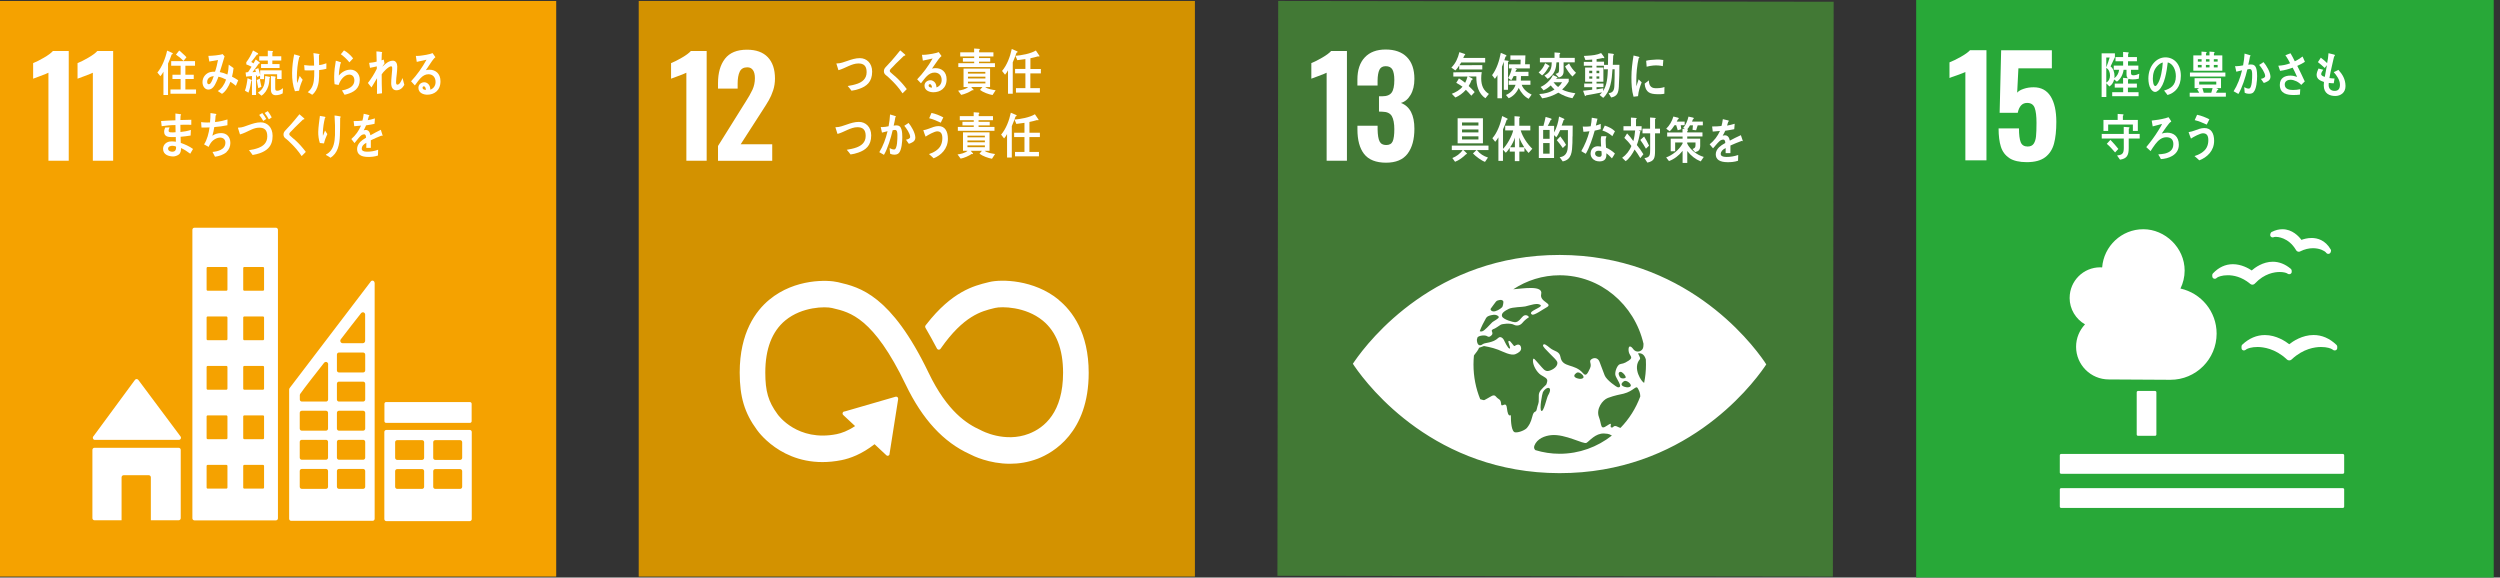 <svg width="303" height="70" viewBox="0 0 303 70" fill="none" xmlns="http://www.w3.org/2000/svg">
<rect x="0" y="0" width="303" height="70" fill="#333333" stroke="none"/>
<path d="M67.412 0.118H0V69.882H67.412V0.118Z" fill="#F5A200"/>
<path d="M5.874 8.812C5.759 8.876 5.419 9.016 4.857 9.224C4.414 9.377 4.13 9.483 4.016 9.538V7.649C4.377 7.509 4.811 7.288 5.324 6.991C5.837 6.694 6.198 6.426 6.411 6.184H8.331V19.485H5.87V8.812H5.874Z" fill="white"/>
<path d="M11.257 8.812C11.142 8.876 10.801 9.016 10.239 9.224C9.796 9.377 9.513 9.483 9.398 9.538V7.649C9.759 7.509 10.194 7.288 10.707 6.991C11.22 6.694 11.581 6.426 11.794 6.184H13.714V19.485H11.253V8.812H11.257Z" fill="white"/>
<path d="M11.499 53.313H21.684C21.824 53.313 21.935 53.198 21.935 53.054C21.935 52.986 21.91 52.926 21.869 52.884L21.857 52.867L16.79 46.078L16.741 46.023C16.696 45.972 16.63 45.938 16.557 45.938C16.495 45.938 16.438 45.964 16.392 46.006L16.364 46.044L16.315 46.1L11.371 52.816L11.293 52.914C11.265 52.956 11.252 53.003 11.252 53.058C11.252 53.202 11.363 53.317 11.503 53.317L11.499 53.313Z" fill="white"/>
<path d="M21.655 54.272H11.449C11.309 54.272 11.199 54.387 11.199 54.531V62.797C11.199 62.941 11.309 63.056 11.449 63.056H14.735V57.855C14.735 57.711 14.846 57.596 14.985 57.596H18.033C18.172 57.596 18.283 57.711 18.283 57.855V63.056H21.655C21.795 63.056 21.905 62.941 21.905 62.797V54.531C21.905 54.387 21.795 54.272 21.655 54.272Z" fill="white"/>
<path d="M56.931 52.107H46.827C46.692 52.107 46.581 52.217 46.581 52.353V62.911C46.581 63.047 46.692 63.162 46.827 63.162H56.931C57.066 63.162 57.177 63.051 57.177 62.911V52.353C57.177 52.213 57.066 52.107 56.931 52.107ZM51.405 59.001C51.405 59.142 51.294 59.252 51.159 59.252H48.14C48.005 59.252 47.89 59.142 47.89 59.001V57.104C47.89 56.964 48 56.853 48.14 56.853H51.159C51.294 56.853 51.405 56.964 51.405 57.104V59.001ZM51.405 55.49C51.405 55.626 51.294 55.741 51.159 55.741H48.14C48.005 55.741 47.89 55.63 47.89 55.49V53.593C47.89 53.457 48 53.346 48.14 53.346H51.159C51.294 53.346 51.405 53.457 51.405 53.593V55.49ZM56.016 59.001C56.016 59.142 55.905 59.252 55.77 59.252H52.751C52.615 59.252 52.505 59.142 52.505 59.001V57.104C52.505 56.964 52.615 56.853 52.751 56.853H55.77C55.905 56.853 56.016 56.964 56.016 57.104V59.001ZM56.016 55.49C56.016 55.626 55.905 55.741 55.77 55.741H52.751C52.615 55.741 52.505 55.63 52.505 55.49V53.593C52.505 53.457 52.615 53.346 52.751 53.346H55.77C55.905 53.346 56.016 53.457 56.016 53.593V55.49Z" fill="white"/>
<path d="M33.445 27.602H23.559C23.428 27.602 23.317 27.713 23.317 27.853V62.818C23.317 62.954 23.428 63.069 23.559 63.069H33.445C33.577 63.069 33.687 62.958 33.687 62.818V27.853C33.687 27.713 33.577 27.602 33.445 27.602ZM27.567 59.086C27.567 59.158 27.509 59.222 27.436 59.222H25.171C25.101 59.222 25.04 59.163 25.04 59.086V56.475C25.04 56.403 25.097 56.344 25.171 56.344H27.436C27.505 56.344 27.567 56.403 27.567 56.475V59.086ZM27.567 53.092C27.567 53.168 27.509 53.228 27.436 53.228H25.171C25.101 53.228 25.04 53.168 25.04 53.092V50.481C25.04 50.404 25.097 50.345 25.171 50.345H27.436C27.505 50.345 27.567 50.404 27.567 50.481V53.092ZM27.567 47.097C27.567 47.169 27.509 47.233 27.436 47.233H25.171C25.101 47.233 25.04 47.174 25.04 47.097V44.486C25.04 44.414 25.097 44.35 25.171 44.35H27.436C27.505 44.35 27.567 44.41 27.567 44.486V47.097ZM27.567 41.099C27.567 41.171 27.509 41.234 27.436 41.234H25.171C25.101 41.234 25.04 41.175 25.04 41.099V38.487C25.04 38.415 25.097 38.356 25.171 38.356H27.436C27.505 38.356 27.567 38.415 27.567 38.487V41.099ZM27.567 35.104C27.567 35.176 27.509 35.236 27.436 35.236H25.171C25.101 35.236 25.04 35.176 25.04 35.104V32.493C25.04 32.417 25.097 32.357 25.171 32.357H27.436C27.505 32.357 27.567 32.417 27.567 32.493V35.104ZM32.005 59.086C32.005 59.158 31.948 59.222 31.874 59.222H29.61C29.536 59.222 29.478 59.163 29.478 59.086V56.475C29.478 56.403 29.536 56.344 29.61 56.344H31.874C31.948 56.344 32.005 56.403 32.005 56.475V59.086ZM32.005 53.092C32.005 53.168 31.948 53.228 31.874 53.228H29.61C29.536 53.228 29.478 53.168 29.478 53.092V50.481C29.478 50.404 29.536 50.345 29.61 50.345H31.874C31.948 50.345 32.005 50.404 32.005 50.481V53.092ZM32.005 47.097C32.005 47.169 31.948 47.233 31.874 47.233H29.61C29.536 47.233 29.478 47.174 29.478 47.097V44.486C29.478 44.414 29.536 44.35 29.61 44.35H31.874C31.948 44.35 32.005 44.41 32.005 44.486V47.097ZM32.005 41.099C32.005 41.171 31.948 41.234 31.874 41.234H29.61C29.536 41.234 29.478 41.175 29.478 41.099V38.487C29.478 38.415 29.536 38.356 29.61 38.356H31.874C31.948 38.356 32.005 38.415 32.005 38.487V41.099ZM32.005 35.104C32.005 35.176 31.948 35.236 31.874 35.236H29.61C29.536 35.236 29.478 35.176 29.478 35.104V32.493C29.478 32.417 29.536 32.357 29.61 32.357H31.874C31.948 32.357 32.005 32.417 32.005 32.493V35.104Z" fill="white"/>
<path d="M46.794 48.732H56.963C57.074 48.732 57.164 48.825 57.164 48.94V51.045C57.164 51.16 57.074 51.254 56.963 51.254H46.794C46.683 51.254 46.593 51.16 46.593 51.045V48.94C46.593 48.825 46.683 48.727 46.798 48.727L46.794 48.732Z" fill="white"/>
<path d="M45.387 34.204C45.354 34.094 45.26 34.009 45.137 34.009C45.084 34.009 45.038 34.03 44.997 34.055C44.989 34.055 44.985 34.064 44.977 34.068L44.895 34.178L35.177 46.936L35.132 47C35.082 47.051 35.05 47.118 35.045 47.199V62.873C35.045 63.009 35.152 63.124 35.288 63.124H45.166C45.301 63.124 45.408 63.013 45.408 62.873V34.31C45.408 34.272 45.399 34.238 45.383 34.204H45.387ZM41.297 41.133L41.367 41.043C42.032 40.16 43.151 38.734 43.697 38.042L43.767 37.953C43.82 37.889 43.898 37.846 43.984 37.846C44.12 37.846 44.226 37.948 44.255 38.08V41.306C44.255 41.464 44.136 41.587 43.988 41.595C43.984 41.595 43.98 41.595 43.976 41.595C43.972 41.595 43.968 41.595 43.964 41.595H41.535C41.535 41.595 41.527 41.595 41.523 41.595C41.519 41.595 41.515 41.595 41.511 41.595C41.363 41.587 41.244 41.464 41.244 41.306C41.244 41.243 41.264 41.183 41.297 41.133ZM39.759 58.997C39.759 59.137 39.652 59.248 39.517 59.248H36.571C36.436 59.248 36.329 59.137 36.329 58.997V57.087C36.329 56.951 36.436 56.836 36.571 56.836H39.517C39.652 56.836 39.759 56.947 39.759 57.087V58.997ZM39.759 55.469C39.759 55.609 39.652 55.72 39.517 55.72H36.571C36.436 55.72 36.329 55.609 36.329 55.469V53.559C36.329 53.419 36.436 53.308 36.571 53.308H39.517C39.652 53.308 39.759 53.419 39.759 53.559V55.469ZM39.759 51.946C39.759 52.081 39.652 52.196 39.517 52.196H36.571C36.436 52.196 36.329 52.086 36.329 51.946V50.035C36.329 49.895 36.436 49.785 36.571 49.785H39.517C39.652 49.785 39.759 49.895 39.759 50.035V51.946ZM39.767 44.215V48.418C39.767 48.558 39.656 48.668 39.525 48.668H36.58C36.444 48.668 36.338 48.558 36.338 48.418V47.887C36.338 47.853 36.346 47.823 36.358 47.794C36.362 47.785 36.362 47.781 36.374 47.764C36.379 47.751 36.387 47.743 36.395 47.73C36.403 47.717 36.416 47.704 36.424 47.687C36.801 47.131 38.499 44.962 39.213 44.058L39.283 43.968C39.336 43.905 39.414 43.862 39.5 43.862C39.636 43.862 39.742 43.964 39.771 44.096V44.21L39.767 44.215ZM44.263 58.997C44.263 59.137 44.152 59.248 44.021 59.248H41.076C40.94 59.248 40.834 59.137 40.834 58.997V57.087C40.834 56.951 40.94 56.836 41.076 56.836H44.021C44.152 56.836 44.263 56.947 44.263 57.087V58.997ZM44.263 55.469C44.263 55.609 44.152 55.72 44.021 55.72H41.076C40.94 55.72 40.834 55.609 40.834 55.469V53.559C40.834 53.419 40.94 53.308 41.076 53.308H44.021C44.152 53.308 44.263 53.419 44.263 53.559V55.469ZM44.263 51.946C44.263 52.081 44.152 52.196 44.021 52.196H41.076C40.94 52.196 40.834 52.086 40.834 51.946V50.035C40.834 49.895 40.94 49.785 41.076 49.785H44.021C44.152 49.785 44.263 49.895 44.263 50.035V51.946ZM44.263 48.418C44.263 48.553 44.152 48.668 44.021 48.668H41.076C40.94 48.668 40.834 48.558 40.834 48.418V46.507C40.834 46.367 40.94 46.257 41.076 46.257H44.021C44.152 46.257 44.263 46.367 44.263 46.507V48.418ZM44.263 44.89C44.263 45.03 44.152 45.14 44.021 45.14H41.076C40.94 45.14 40.834 45.03 40.834 44.89V42.979C40.834 42.839 40.94 42.729 41.076 42.729H44.021C44.152 42.729 44.263 42.839 44.263 42.979V44.89Z" fill="white"/>
<path d="M20.81 6.596C20.679 6.978 20.527 7.343 20.367 7.708V11.512H19.809V8.689C19.715 8.884 19.572 9.071 19.44 9.232L19.075 8.791C19.633 8.133 20.064 7.042 20.253 6.133L20.892 6.422C20.917 6.435 20.942 6.46 20.942 6.494C20.942 6.562 20.852 6.592 20.814 6.596H20.81ZM20.659 11.359V10.846H21.893V9.576H20.901V9.058H21.893V7.967H20.749V7.411H23.637V7.967H22.468V9.058H23.481V9.576H22.468V10.846H23.76V11.359H20.654H20.659ZM22.242 7.381C21.959 7.093 21.655 6.838 21.327 6.622L21.721 6.121C21.885 6.248 22.045 6.397 22.197 6.541C22.337 6.664 22.476 6.791 22.599 6.936L22.242 7.386V7.381Z" fill="white"/>
<path d="M28.6 10.408C28.383 10.234 28.161 10.056 27.927 9.912C27.735 10.442 27.345 11.109 26.906 11.372L26.393 11.033C26.861 10.757 27.209 10.226 27.402 9.644C27.107 9.487 26.795 9.364 26.475 9.296C26.405 9.5 26.327 9.704 26.237 9.895C26.024 10.374 25.757 10.858 25.253 10.858C24.838 10.858 24.543 10.455 24.543 9.958C24.543 9.326 24.978 8.876 25.458 8.744C25.655 8.689 25.864 8.685 26.061 8.689C26.2 8.328 26.352 7.666 26.422 7.271L25.367 7.458L25.253 6.77H25.306C25.651 6.77 26.684 6.685 26.976 6.554C27.049 6.647 27.136 6.74 27.218 6.83C27.115 7.195 27 7.556 26.893 7.916C26.807 8.192 26.729 8.468 26.635 8.736C26.951 8.795 27.263 8.893 27.558 9.033C27.661 8.651 27.706 8.239 27.722 7.836C27.919 7.972 28.116 8.103 28.305 8.252C28.264 8.604 28.214 8.956 28.12 9.292C28.374 9.423 28.629 9.555 28.871 9.729C28.785 9.95 28.69 10.179 28.588 10.4L28.6 10.408ZM25.109 9.929C25.109 10.077 25.162 10.209 25.298 10.209C25.388 10.209 25.445 10.175 25.507 10.103C25.663 9.924 25.827 9.47 25.905 9.224C25.556 9.254 25.109 9.428 25.109 9.929Z" fill="white"/>
<path d="M30.447 9.831C30.369 10.302 30.291 10.799 30.111 11.228L29.684 10.99C29.852 10.566 29.951 9.941 30 9.474L30.476 9.682C30.476 9.682 30.509 9.716 30.509 9.742C30.509 9.789 30.476 9.818 30.443 9.831H30.447ZM33.585 9.576V8.999H32.002V9.593H31.522V9.173L31.173 9.334C31.157 9.271 31.136 9.198 31.124 9.135L31.034 9.152V11.517H30.537V9.211C30.303 9.228 30.061 9.258 29.828 9.288L29.766 8.782C29.844 8.782 29.93 8.77 30.004 8.753C30.066 8.736 30.09 8.71 30.131 8.651C30.258 8.473 30.369 8.277 30.488 8.09C30.279 7.989 30.074 7.878 29.852 7.806V7.543C30.168 7.131 30.459 6.617 30.665 6.112L31.181 6.405C31.218 6.43 31.288 6.456 31.288 6.524C31.288 6.626 31.198 6.626 31.14 6.617C30.915 6.919 30.697 7.224 30.451 7.509C30.541 7.568 30.636 7.615 30.73 7.679C30.82 7.526 30.907 7.364 30.993 7.207L31.444 7.539C31.469 7.556 31.493 7.581 31.493 7.623C31.493 7.704 31.415 7.7 31.37 7.7C31.112 8.052 30.866 8.422 30.595 8.753C30.734 8.748 30.878 8.74 31.017 8.719C30.985 8.617 30.964 8.511 30.923 8.417L31.309 8.256C31.395 8.532 31.46 8.816 31.534 9.101V8.528H34.131V9.576H33.593H33.585ZM31.305 10.684C31.235 10.362 31.169 10.031 31.12 9.699L31.489 9.534C31.547 9.865 31.608 10.2 31.686 10.523L31.309 10.684H31.305ZM32.67 9.462C32.646 9.793 32.617 10.128 32.519 10.438C32.363 10.926 32.076 11.359 31.69 11.597L31.259 11.232C31.998 10.757 32.117 10.175 32.145 9.211L32.662 9.309C32.691 9.313 32.728 9.334 32.728 9.381C32.728 9.419 32.695 9.445 32.67 9.457V9.462ZM33.007 7.343V7.768H33.885V8.243H31.641V7.768H32.461V7.335H31.419V6.821H32.457V6.138L33.011 6.184C33.044 6.184 33.089 6.21 33.089 6.256C33.089 6.303 33.044 6.341 33.011 6.35V6.821H34.09V7.339H33.007V7.343ZM34.258 11.317C34.016 11.466 33.688 11.538 33.417 11.538C33.064 11.538 32.835 11.33 32.835 10.871V9.215L33.343 9.275C33.372 9.279 33.421 9.292 33.421 9.339C33.421 9.381 33.384 9.411 33.356 9.423V10.638C33.356 10.926 33.388 11.003 33.63 11.003C33.836 11.003 34.131 10.82 34.299 10.68L34.262 11.321L34.258 11.317Z" fill="white"/>
<path d="M36.243 10.994C36.079 11.02 35.911 11.041 35.747 11.058C35.489 10.383 35.394 9.589 35.402 8.85C35.41 8.086 35.505 7.326 35.653 6.588C35.8 6.626 35.952 6.668 36.1 6.711C36.165 6.728 36.231 6.74 36.292 6.77C36.321 6.783 36.354 6.796 36.354 6.834C36.354 6.881 36.309 6.915 36.268 6.923C36.059 7.704 35.993 8.502 35.981 9.322C35.981 9.559 35.977 9.831 36.03 10.069C36.128 9.78 36.227 9.483 36.325 9.199C36.436 9.36 36.555 9.521 36.682 9.666C36.493 10.082 36.325 10.536 36.247 10.994H36.243ZM38.68 8.485C38.68 8.744 38.68 9.008 38.672 9.267C38.66 9.593 38.643 9.916 38.565 10.235C38.454 10.735 38.212 11.198 37.839 11.487C37.659 11.377 37.486 11.258 37.302 11.173C37.913 10.663 38.052 10.052 38.081 9.224C38.089 8.986 38.089 8.749 38.089 8.511C37.79 8.536 37.495 8.545 37.199 8.536C37.105 8.536 37.01 8.524 36.916 8.519C36.896 8.307 36.883 8.099 36.867 7.891C37.076 7.921 37.294 7.942 37.507 7.95C37.696 7.959 37.88 7.959 38.069 7.95C38.069 7.619 38.044 7.297 38.032 6.97C38.024 6.796 38.011 6.613 37.987 6.435C38.147 6.465 38.303 6.482 38.459 6.507C38.524 6.515 38.594 6.52 38.655 6.545C38.688 6.554 38.725 6.571 38.721 6.617C38.721 6.656 38.684 6.694 38.655 6.702C38.655 7.097 38.676 7.492 38.676 7.887C38.975 7.87 39.275 7.768 39.558 7.67C39.566 7.891 39.546 8.116 39.554 8.337C39.275 8.417 38.971 8.464 38.68 8.494V8.485Z" fill="white"/>
<path d="M42.064 11.41C41.966 11.44 41.867 11.461 41.761 11.487C41.711 11.398 41.453 10.973 41.453 10.973C41.453 10.956 41.473 10.952 41.481 10.952C41.736 10.905 41.974 10.846 42.216 10.731C42.573 10.57 42.942 10.281 42.95 9.763C42.954 9.305 42.716 9.05 42.339 9.041C41.761 9.033 41.235 9.678 41.043 10.298C40.879 10.268 40.71 10.23 40.55 10.205C40.513 9.899 40.497 9.598 40.501 9.296C40.509 8.642 40.591 7.989 40.702 7.356L41.276 7.538C41.305 7.543 41.334 7.568 41.334 7.611C41.334 7.657 41.289 7.696 41.26 7.704C41.153 8.18 41.08 8.672 41.067 9.156C41.465 8.689 41.945 8.439 42.507 8.443C43.098 8.451 43.615 8.935 43.606 9.682C43.594 10.774 42.831 11.185 42.064 11.41ZM42.347 7.555C42.039 7.169 41.691 6.842 41.309 6.575C41.441 6.422 41.559 6.261 41.691 6.108C42.076 6.299 42.515 6.711 42.798 7.072C42.642 7.233 42.499 7.398 42.347 7.555Z" fill="white"/>
<path d="M48.057 10.943C47.614 10.943 47.413 10.595 47.413 10.086C47.413 9.576 47.491 9.029 47.528 8.494C47.532 8.417 47.532 8.332 47.532 8.256C47.532 8.141 47.516 8.035 47.397 8.035C47.11 8.035 46.425 8.723 46.26 9.012C46.26 9.772 46.269 10.549 46.301 11.309L45.694 11.381C45.694 10.752 45.698 10.111 45.698 9.479C45.481 9.861 45.247 10.226 45.026 10.595C44.87 10.43 44.739 10.234 44.591 10.056C45.001 9.534 45.362 8.957 45.67 8.332V8.044C45.391 8.099 45.124 8.175 44.845 8.222C44.812 8.018 44.784 7.814 44.739 7.619C45.046 7.581 45.358 7.56 45.653 7.462C45.653 7.05 45.637 6.634 45.62 6.231C45.756 6.235 46.137 6.261 46.252 6.303C46.285 6.316 46.318 6.333 46.318 6.388C46.318 6.418 46.301 6.447 46.277 6.452C46.26 6.745 46.248 7.033 46.244 7.318C46.33 7.292 46.416 7.25 46.507 7.22C46.544 7.377 46.572 7.53 46.605 7.679C46.515 7.793 46.437 7.916 46.355 8.044L46.363 8.061C46.74 7.696 47.126 7.356 47.631 7.356C47.963 7.356 48.147 7.679 48.147 8.056C48.147 8.358 48.123 8.655 48.09 8.961C48.053 9.279 48.008 9.593 48.004 9.92V9.937C48 10.069 48.016 10.26 48.156 10.26C48.463 10.26 48.664 9.746 48.787 9.457C48.861 9.733 48.935 10.005 49.005 10.285C48.783 10.684 48.463 10.939 48.057 10.939V10.943Z" fill="white"/>
<path d="M51.786 11.478C51.376 11.478 50.712 11.296 50.712 10.646C50.712 10.188 51.105 9.971 51.425 9.971C51.717 9.971 52.004 10.184 52.106 10.527C52.135 10.638 52.151 10.752 52.156 10.867C52.5 10.757 52.791 10.421 52.791 9.95C52.791 9.309 52.402 8.999 51.926 8.999C51.179 8.999 50.748 9.738 50.281 10.353C50.129 10.184 49.977 10.018 49.821 9.852C50.535 9.084 51.167 8.201 51.696 7.233C51.302 7.331 50.904 7.411 50.511 7.5L50.4 6.77C50.453 6.779 50.502 6.779 50.556 6.779C50.777 6.779 50.995 6.749 51.212 6.715C51.511 6.673 51.819 6.622 52.118 6.541C52.221 6.515 52.324 6.473 52.43 6.435C52.545 6.6 52.66 6.762 52.771 6.932C52.722 6.974 52.668 7.021 52.623 7.067C52.508 7.191 52.402 7.348 52.303 7.483C52.065 7.819 51.844 8.167 51.614 8.507C51.762 8.464 51.917 8.451 52.069 8.451C52.758 8.451 53.386 8.897 53.386 9.844C53.386 10.999 52.599 11.478 51.782 11.478H51.786ZM51.368 10.468C51.273 10.468 51.216 10.51 51.216 10.633C51.216 10.863 51.499 10.893 51.626 10.893C51.602 10.714 51.552 10.464 51.368 10.464V10.468Z" fill="white"/>
<path d="M23.062 18.636C22.705 18.373 22.34 18.114 21.942 17.944C21.938 18.267 21.91 18.543 21.663 18.734C21.487 18.869 21.196 18.967 20.986 18.963C20.494 18.954 19.752 18.78 19.764 18.025C19.772 17.503 20.195 17.205 20.58 17.154C20.707 17.133 20.843 17.142 20.974 17.142C21.093 17.142 21.208 17.159 21.319 17.176C21.319 16.985 21.311 16.794 21.302 16.607C21.138 16.615 20.97 16.619 20.802 16.615C20.42 16.611 19.887 16.573 19.895 15.957C19.895 15.775 19.953 15.609 20.022 15.46L20.552 15.435C20.511 15.545 20.437 15.719 20.437 15.847C20.437 16.038 20.642 16.042 20.748 16.042C20.929 16.042 21.11 16.055 21.282 16.025C21.265 15.736 21.265 15.444 21.265 15.159C20.707 15.159 20.15 15.214 19.596 15.295C19.563 15.083 19.543 14.875 19.522 14.667C20.1 14.628 20.679 14.594 21.261 14.582C21.261 14.395 21.261 14.208 21.261 14.017V13.758C21.405 13.779 21.54 13.792 21.68 13.813C21.75 13.826 21.827 13.83 21.897 13.847C21.922 13.856 21.951 13.864 21.951 13.907C21.951 13.953 21.913 13.983 21.885 13.996C21.872 14.183 21.868 14.361 21.864 14.548C22.307 14.531 22.746 14.518 23.185 14.514V15.125C22.742 15.117 22.303 15.112 21.864 15.125C21.86 15.418 21.864 15.707 21.872 16C22.299 15.957 22.722 15.885 23.136 15.745L23.103 16.428C22.697 16.492 22.295 16.547 21.889 16.577C21.889 16.823 21.897 17.074 21.91 17.32C22.418 17.494 22.935 17.723 23.395 18.054C23.284 18.25 23.169 18.445 23.054 18.636H23.062ZM21.335 17.766C21.192 17.698 21.044 17.672 20.896 17.668C20.72 17.668 20.375 17.736 20.371 18.02C20.371 18.301 20.691 18.386 20.872 18.39C21.151 18.39 21.335 18.258 21.339 17.902C21.339 17.859 21.339 17.812 21.339 17.77L21.335 17.766Z" fill="white"/>
<path d="M27.469 18.424C27.062 18.776 26.546 18.925 26.057 18.997C25.951 18.806 25.869 18.602 25.754 18.415C26.308 18.364 27.317 18.177 27.317 17.29C27.317 16.849 26.989 16.674 26.669 16.674C26.377 16.674 26.033 16.836 25.799 17.04C25.582 17.227 25.409 17.524 25.282 17.804L24.732 17.498C25.093 16.976 25.315 16.11 25.397 15.443C25.204 15.456 25.015 15.46 24.823 15.46H24.421C24.404 15.24 24.38 15.023 24.375 14.802C24.613 14.832 24.855 14.849 25.098 14.849C25.216 14.849 25.335 14.849 25.454 14.841C25.495 14.467 25.508 14.085 25.508 13.703C25.655 13.724 25.803 13.745 25.951 13.766C26.016 13.779 26.086 13.779 26.148 13.8C26.18 13.813 26.221 13.83 26.221 13.885C26.221 13.941 26.172 13.987 26.131 14.004C26.111 14.267 26.098 14.531 26.061 14.79C26.57 14.747 27.075 14.628 27.571 14.48L27.563 15.18C27.034 15.282 26.505 15.367 25.971 15.401C25.91 15.753 25.848 16.118 25.737 16.454C26.074 16.22 26.431 16.131 26.816 16.131C27.436 16.131 27.92 16.551 27.92 17.337C27.92 17.757 27.743 18.165 27.46 18.411L27.469 18.424Z" fill="white"/>
<path d="M32.514 17.957C32.018 18.466 31.251 18.678 30.619 18.785C30.471 18.589 30.332 18.381 30.176 18.203C30.558 18.152 30.947 18.067 31.316 17.927C31.866 17.719 32.395 17.341 32.395 16.526C32.395 15.711 32.002 15.473 31.423 15.473C30.812 15.473 30.283 15.809 29.721 16.059C29.515 16.152 29.302 16.233 29.085 16.293C29.06 16.208 28.843 15.528 28.843 15.511C28.843 15.452 28.904 15.469 28.933 15.469C29.335 15.469 29.758 15.291 30.147 15.15C30.623 14.985 31.095 14.828 31.595 14.828C32.387 14.828 33.039 15.427 33.039 16.467C33.039 17.065 32.892 17.575 32.51 17.957H32.514ZM31.911 14.658C31.764 14.399 31.591 14.153 31.415 13.928L31.788 13.699C31.965 13.928 32.133 14.161 32.268 14.42L31.911 14.654V14.658ZM32.584 14.467C32.432 14.191 32.268 13.924 32.075 13.69L32.457 13.469C32.633 13.707 32.801 13.953 32.933 14.229L32.584 14.467Z" fill="white"/>
<path d="M36.56 18.916C36.137 18.275 35.645 17.723 35.112 17.222C34.976 17.086 34.837 16.955 34.693 16.844C34.607 16.776 34.521 16.717 34.451 16.624C34.385 16.53 34.361 16.424 34.361 16.309C34.361 16.084 34.451 15.957 34.582 15.813C34.812 15.554 35.054 15.316 35.28 15.057C35.616 14.662 35.961 14.263 36.289 13.847C36.428 13.97 36.568 14.085 36.707 14.208C36.761 14.251 36.822 14.297 36.867 14.348C36.88 14.365 36.892 14.378 36.892 14.399C36.892 14.48 36.785 14.492 36.732 14.48C36.416 14.794 36.088 15.104 35.764 15.422C35.628 15.554 35.505 15.702 35.37 15.834C35.309 15.898 35.235 15.957 35.177 16.025C35.124 16.08 35.062 16.169 35.062 16.259C35.062 16.339 35.099 16.386 35.148 16.433C35.349 16.632 35.575 16.802 35.784 16.985C36.248 17.409 36.679 17.889 37.064 18.411C36.896 18.572 36.732 18.746 36.564 18.912L36.56 18.916Z" fill="white"/>
<path d="M39.271 17.384C39.103 17.371 38.931 17.354 38.767 17.333C38.631 16.959 38.557 16.382 38.57 15.974C38.59 15.329 38.697 14.684 38.771 14.047C38.918 14.068 39.074 14.102 39.222 14.123C39.275 14.136 39.345 14.14 39.398 14.161C39.423 14.174 39.439 14.187 39.439 14.225C39.439 14.268 39.402 14.297 39.378 14.314C39.242 14.87 39.152 15.444 39.132 16.025C39.132 16.144 39.132 16.263 39.132 16.386C39.132 16.399 39.128 16.428 39.144 16.428C39.16 16.428 39.169 16.382 39.177 16.378C39.246 16.186 39.32 16.004 39.394 15.821L39.673 16.25C39.505 16.611 39.357 16.98 39.267 17.384H39.271ZM41.228 14.302C41.224 15.002 41.22 15.72 41.195 16.428C41.158 17.553 40.924 18.602 40.042 19.12C39.899 18.988 39.685 18.887 39.526 18.793C39.513 18.789 39.497 18.785 39.497 18.764C39.497 18.738 39.521 18.721 39.538 18.712C39.657 18.645 39.767 18.577 39.874 18.483C40.44 17.995 40.572 17.184 40.6 16.382C40.625 15.592 40.6 14.786 40.547 14C40.695 14.004 40.855 14.043 40.998 14.064C41.076 14.081 41.166 14.081 41.24 14.106C41.269 14.115 41.289 14.132 41.285 14.174C41.285 14.221 41.252 14.263 41.228 14.297V14.302Z" fill="white"/>
<path d="M46.302 16.467C46.278 16.467 46.257 16.454 46.233 16.437C45.896 16.564 45.252 16.845 44.944 17.002V17.923H44.395C44.399 17.834 44.399 17.745 44.399 17.643V17.307C44.026 17.498 43.841 17.745 43.841 18.02C43.841 18.262 44.054 18.386 44.477 18.386C44.936 18.386 45.355 18.322 45.831 18.148L45.81 18.848C45.4 18.997 44.949 19.022 44.645 19.022C43.734 19.022 43.279 18.704 43.279 18.063C43.279 17.753 43.41 17.464 43.66 17.201C43.816 17.04 44.054 16.866 44.366 16.688C44.358 16.42 44.284 16.28 44.149 16.28C43.976 16.28 43.816 16.352 43.669 16.509C43.574 16.603 43.455 16.73 43.312 16.917C43.139 17.125 43.033 17.269 42.967 17.341C42.885 17.235 42.754 17.074 42.581 16.849C43.102 16.399 43.492 15.851 43.755 15.223C43.509 15.257 43.234 15.282 42.934 15.299C42.918 15.07 42.889 14.862 42.861 14.675C43.295 14.675 43.656 14.658 43.927 14.616C43.984 14.442 44.034 14.166 44.083 13.788L44.711 13.945C44.748 13.958 44.768 13.983 44.768 14.017C44.768 14.051 44.743 14.085 44.694 14.106C44.67 14.208 44.629 14.365 44.571 14.569C44.784 14.539 45.1 14.45 45.441 14.348L45.392 15.011C45.137 15.07 44.793 15.129 44.366 15.193C44.3 15.376 44.194 15.596 44.079 15.796C44.19 15.758 44.284 15.754 44.346 15.754C44.629 15.754 44.813 15.961 44.899 16.395C45.273 16.178 45.695 15.957 46.155 15.728L46.368 16.399C46.368 16.45 46.352 16.471 46.31 16.471L46.302 16.467Z" fill="white"/>
<path d="M144.823 0.118H77.412V69.882H144.823V0.118Z" fill="#D39200"/>
<path d="M83.191 8.812C83.076 8.876 82.736 9.016 82.174 9.224C81.731 9.377 81.448 9.483 81.333 9.538V7.649C81.694 7.509 82.129 7.288 82.642 6.991C83.154 6.694 83.515 6.426 83.729 6.184H85.648V19.485H83.187V8.812H83.191Z" fill="white"/>
<path d="M87.019 17.698L90.128 12.722L90.317 12.425C90.719 11.801 91.014 11.279 91.207 10.858C91.396 10.438 91.494 9.975 91.494 9.47C91.494 9.041 91.416 8.719 91.256 8.494C91.096 8.269 90.871 8.158 90.575 8.158C90.132 8.158 89.825 8.332 89.656 8.685C89.488 9.037 89.402 9.517 89.402 10.128V10.735H87.023V10.077C87.023 8.829 87.306 7.84 87.872 7.114C88.438 6.388 89.324 6.023 90.53 6.023C91.642 6.023 92.483 6.329 93.061 6.936C93.639 7.543 93.927 8.405 93.927 9.521C93.927 10.026 93.853 10.502 93.705 10.952C93.558 11.402 93.381 11.801 93.18 12.149C92.979 12.501 92.667 12.998 92.245 13.643L89.771 17.485H93.594V19.489H87.023V17.698H87.019Z" fill="white"/>
<path d="M128.303 36.322C125.313 33.877 121.35 33.826 119.898 34.183L119.73 34.225C118.052 34.633 115.39 35.312 112.276 39.315C112.26 39.337 112.239 39.362 112.223 39.383L112.182 39.434C112.153 39.481 112.128 39.532 112.128 39.591C112.128 39.638 112.141 39.685 112.161 39.727L112.235 39.85C112.625 40.525 113.121 41.4 113.535 42.202C113.54 42.211 113.544 42.219 113.548 42.228C113.593 42.317 113.679 42.38 113.786 42.38C113.86 42.38 113.921 42.351 113.97 42.304C113.991 42.279 114.011 42.249 114.028 42.224C116.793 38.267 118.967 37.719 120.439 37.362L120.616 37.32C121.379 37.129 124.283 37.142 126.379 38.853C128.016 40.19 128.845 42.317 128.845 45.174C128.845 49.967 126.593 51.839 124.702 52.569C121.773 53.703 118.967 52.187 118.946 52.175L118.819 52.111C117.211 51.389 114.811 49.886 112.547 45.182C107.989 35.707 104.174 34.815 101.651 34.221L101.516 34.191C100.367 33.919 96.376 33.733 93.242 36.322C91.601 37.677 89.652 40.304 89.652 45.153C89.652 48.108 90.239 50.056 91.745 52.107C92.077 52.574 95.453 57.065 101.979 55.771C103.026 55.563 104.441 55.049 105.996 53.839L107.431 55.181C107.526 55.27 107.673 55.261 107.76 55.163C107.801 55.117 107.817 55.062 107.817 55.002V54.981L108.855 48.384V48.311C108.855 48.248 108.83 48.18 108.777 48.137C108.732 48.095 108.678 48.078 108.625 48.078H108.58L108.514 48.091L102.406 49.861L102.295 49.878C102.25 49.886 102.209 49.912 102.181 49.95C102.09 50.052 102.098 50.205 102.197 50.294L102.267 50.362L103.637 51.64C102.755 52.23 101.984 52.502 101.397 52.62C96.675 53.554 94.341 50.353 94.255 50.226L94.222 50.179C93.123 48.689 92.754 47.42 92.754 45.157C92.754 42.291 93.57 40.164 95.178 38.836C97.221 37.15 100.039 37.138 100.835 37.328L100.97 37.362C103.038 37.846 105.872 38.509 109.774 46.622C111.8 50.833 114.339 53.588 117.535 55.04C117.941 55.257 119.882 56.208 122.4 56.208C123.455 56.208 124.607 56.042 125.789 55.588C127.639 54.871 131.95 52.429 131.95 45.182C131.95 40.339 129.969 37.702 128.308 36.344" fill="white"/>
<path d="M104.122 10.774C103.822 10.875 103.514 10.96 103.203 10.994C103.051 10.803 102.907 10.599 102.743 10.425C103.137 10.362 103.539 10.281 103.925 10.145C104.495 9.937 105.036 9.555 105.036 8.744C105.036 7.933 104.634 7.691 104.035 7.691C103.211 7.691 102.431 8.294 101.619 8.506C101.595 8.422 101.373 7.751 101.373 7.721C101.373 7.662 101.447 7.687 101.484 7.687C101.882 7.687 102.333 7.5 102.714 7.377C103.203 7.203 103.699 7.046 104.216 7.046C105.028 7.046 105.705 7.649 105.705 8.685C105.705 9.929 105.032 10.464 104.126 10.774H104.122Z" fill="white"/>
<path d="M109.388 11.317C108.953 10.659 108.449 10.09 107.899 9.576C107.76 9.441 107.616 9.3 107.468 9.186C107.378 9.114 107.292 9.054 107.222 8.957C107.153 8.859 107.128 8.753 107.128 8.634C107.128 8.405 107.222 8.273 107.354 8.124C107.592 7.861 107.838 7.615 108.071 7.348C108.42 6.94 108.769 6.532 109.105 6.104C109.249 6.227 109.392 6.35 109.536 6.473C109.589 6.515 109.655 6.562 109.7 6.617C109.716 6.634 109.725 6.647 109.725 6.673C109.725 6.757 109.614 6.766 109.561 6.757C109.232 7.08 108.896 7.394 108.564 7.725C108.424 7.861 108.297 8.014 108.158 8.15C108.092 8.218 108.018 8.277 107.961 8.349C107.907 8.409 107.842 8.498 107.842 8.587C107.842 8.672 107.883 8.719 107.932 8.766C108.141 8.969 108.375 9.143 108.584 9.334C109.06 9.772 109.503 10.26 109.901 10.799C109.729 10.965 109.561 11.147 109.388 11.313V11.317Z" fill="white"/>
<path d="M113.125 11.181C112.715 11.181 112.05 11.007 112.05 10.379C112.05 9.937 112.448 9.725 112.764 9.725C113.055 9.725 113.343 9.929 113.449 10.264C113.478 10.374 113.494 10.48 113.498 10.595C113.847 10.489 114.13 10.162 114.13 9.708C114.13 9.092 113.74 8.795 113.265 8.795C112.518 8.795 112.087 9.508 111.62 10.098C111.468 9.937 111.312 9.776 111.16 9.614C111.874 8.872 112.506 8.022 113.035 7.088C112.637 7.182 112.243 7.263 111.849 7.347L111.743 6.638C111.796 6.647 111.845 6.647 111.899 6.647C112.12 6.647 112.338 6.617 112.555 6.588C112.858 6.545 113.162 6.498 113.461 6.418C113.564 6.392 113.671 6.35 113.773 6.316C113.888 6.477 114.003 6.634 114.114 6.796C114.065 6.838 114.011 6.88 113.966 6.927C113.851 7.046 113.745 7.195 113.646 7.326C113.408 7.649 113.187 7.984 112.957 8.315C113.105 8.273 113.256 8.26 113.412 8.26C114.101 8.26 114.729 8.693 114.729 9.606C114.729 10.718 113.941 11.181 113.125 11.181ZM112.707 10.205C112.612 10.205 112.551 10.247 112.551 10.366C112.551 10.587 112.834 10.616 112.961 10.616C112.936 10.442 112.887 10.205 112.703 10.205H112.707Z" fill="white"/>
<path d="M120.293 11.517C119.841 11.44 119.156 11.194 118.775 10.897L119.074 10.544H117.708L117.999 10.875C117.999 10.922 117.967 10.952 117.938 10.952C117.905 10.952 117.876 10.939 117.848 10.922C117.478 11.173 116.912 11.419 116.494 11.499L116.121 10.99C116.486 10.935 117.048 10.829 117.339 10.549H116.781V8.311H119.997V10.549H119.406C119.694 10.795 120.317 10.884 120.67 10.939L120.293 11.521V11.517ZM116.149 8.129V7.662H118.073V7.475H116.703V7.038H118.073V6.842H116.379V6.346H118.065V5.879L118.672 5.921C118.709 5.921 118.754 5.946 118.754 5.993C118.754 6.044 118.713 6.082 118.672 6.095V6.346H120.403V6.842H118.656V7.038H120.014V7.475H118.656V7.662H120.588V8.129H116.145H116.149ZM119.423 8.714H117.314V8.918H119.423V8.714ZM119.431 9.296H117.318V9.513H119.431V9.296ZM119.431 9.895H117.318V10.111H119.431V9.895Z" fill="white"/>
<path d="M123.2 6.392C123.061 6.787 122.913 7.182 122.745 7.56V11.364H122.171V8.519C122.072 8.719 121.953 8.897 121.81 9.054L121.449 8.6C122.044 7.895 122.421 6.902 122.626 5.938L123.282 6.218C123.307 6.231 123.332 6.256 123.332 6.29C123.332 6.354 123.237 6.384 123.2 6.392ZM124.878 8.889V10.684H126.035V11.223H123.135V10.684H124.279V8.889H123.028V8.358H124.279V7.161C123.951 7.216 123.619 7.258 123.295 7.292L123.073 6.766C123.816 6.698 124.886 6.52 125.547 6.121L125.994 6.787C125.99 6.834 125.945 6.859 125.908 6.859C125.879 6.859 125.846 6.842 125.822 6.825C125.51 6.914 125.202 6.999 124.886 7.059V8.362H126.154V8.893H124.882L124.878 8.889Z" fill="white"/>
<path d="M104.006 18.5C103.707 18.602 103.399 18.687 103.087 18.721C102.936 18.53 102.792 18.326 102.628 18.152C103.022 18.088 103.424 18.012 103.809 17.872C104.38 17.66 104.921 17.278 104.921 16.471C104.921 15.664 104.519 15.418 103.92 15.418C103.096 15.418 102.316 16.021 101.504 16.233C101.479 16.148 101.258 15.478 101.258 15.448C101.258 15.388 101.332 15.414 101.369 15.414C101.766 15.414 102.218 15.227 102.599 15.104C103.087 14.93 103.584 14.773 104.101 14.773C104.913 14.773 105.59 15.38 105.59 16.412C105.59 17.655 104.917 18.19 104.01 18.5H104.006Z" fill="white"/>
<path d="M108.924 18.564C108.773 18.721 108.559 18.746 108.367 18.746C108.203 18.746 108.034 18.704 107.883 18.632C107.866 18.398 107.854 18.173 107.821 17.944C107.993 18.046 108.174 18.118 108.367 18.118C108.769 18.118 108.765 16.764 108.765 16.433C108.765 16.186 108.769 15.745 108.486 15.745C108.387 15.745 108.289 15.77 108.19 15.792C107.993 16.666 107.571 18.046 107.136 18.768C106.943 18.67 106.763 18.547 106.57 18.445C107.029 17.71 107.366 16.789 107.571 15.902C107.345 15.949 107.115 16.004 106.894 16.072C106.873 15.991 106.75 15.444 106.75 15.418C106.75 15.401 106.763 15.393 106.775 15.393C106.82 15.393 106.861 15.405 106.906 15.405C107.169 15.405 107.439 15.354 107.698 15.303C107.792 14.832 107.846 14.352 107.874 13.873C108.034 13.915 108.182 13.962 108.334 14.008C108.399 14.025 108.469 14.047 108.527 14.076C108.551 14.089 108.584 14.102 108.584 14.136C108.584 14.178 108.543 14.204 108.518 14.212C108.461 14.552 108.395 14.896 108.313 15.223C108.412 15.21 108.51 15.193 108.609 15.193C108.945 15.193 109.15 15.308 109.265 15.703C109.343 15.97 109.359 16.322 109.359 16.611C109.359 17.142 109.285 18.207 108.929 18.568L108.924 18.564ZM110.155 17.435C110.044 17.261 109.925 17.099 109.806 16.934C109.95 16.908 110.311 16.819 110.311 16.594C110.311 16.199 109.835 15.511 109.597 15.248C109.77 15.134 109.942 15.015 110.114 14.9C110.451 15.282 110.939 16.127 110.939 16.687C110.939 17.167 110.451 17.328 110.147 17.435H110.155Z" fill="white"/>
<path d="M113.154 19.184C112.969 19.009 112.789 18.831 112.592 18.674C113.088 18.517 113.745 18.182 114.016 17.634C114.151 17.371 114.212 17.057 114.212 16.755C114.212 16.22 114.04 15.919 113.585 15.919C113.261 15.919 112.477 16.356 112.182 16.56C112.145 16.471 111.911 15.851 111.911 15.8C111.911 15.758 111.96 15.762 111.981 15.762C112.092 15.762 112.477 15.634 112.596 15.588C112.982 15.443 113.339 15.282 113.749 15.282C114.541 15.282 114.885 15.927 114.885 16.819C114.885 18.046 114.04 18.835 113.154 19.184ZM114.016 14.87C113.56 14.649 113.101 14.45 112.617 14.331C112.711 14.115 112.801 13.898 112.896 13.686C113.392 13.788 113.872 13.983 114.331 14.229C114.233 14.446 114.13 14.662 114.016 14.87Z" fill="white"/>
<path d="M120.23 19.243C119.779 19.163 119.094 18.921 118.712 18.628L119.012 18.275H117.646L117.937 18.606C117.937 18.653 117.9 18.683 117.871 18.683C117.843 18.683 117.814 18.67 117.781 18.653C117.412 18.904 116.846 19.15 116.428 19.226L116.054 18.717C116.419 18.666 116.977 18.555 117.273 18.275H116.715V16.038H119.931V18.275H119.34C119.627 18.521 120.251 18.611 120.604 18.666L120.226 19.247L120.23 19.243ZM116.091 15.855V15.388H118.019V15.202H116.649V14.764H118.019V14.569H116.325V14.072H118.011V13.605L118.618 13.648C118.655 13.648 118.696 13.673 118.696 13.72C118.696 13.775 118.659 13.809 118.618 13.822V14.072H120.349V14.569H118.602V14.764H119.955V15.202H118.602V15.388H120.53V15.855H116.087H116.091ZM119.365 16.441H117.256V16.645H119.365V16.441ZM119.369 17.023H117.256V17.239H119.369V17.023ZM119.369 17.622H117.256V17.838H119.369V17.622Z" fill="white"/>
<path d="M123.086 14.119C122.946 14.514 122.798 14.909 122.63 15.286V19.09H122.056V16.246C121.958 16.441 121.839 16.624 121.695 16.776L121.334 16.322C121.929 15.617 122.31 14.624 122.511 13.66L123.168 13.941C123.192 13.953 123.217 13.975 123.217 14.013C123.217 14.076 123.123 14.106 123.082 14.115L123.086 14.119ZM124.763 16.615V18.411H125.92V18.95H123.02V18.411H124.165V16.615H122.913V16.084H124.165V14.887C123.836 14.938 123.508 14.985 123.18 15.019L122.958 14.492C123.701 14.429 124.772 14.246 125.432 13.847L125.879 14.509C125.875 14.556 125.83 14.582 125.793 14.582C125.764 14.582 125.727 14.565 125.703 14.548C125.391 14.637 125.083 14.722 124.768 14.781V16.084H126.035V16.615H124.763Z" fill="white"/>
<path d="M154.917 0.116L154.823 69.787L222.145 69.884L222.239 0.213L154.917 0.116Z" fill="#427935"/>
<path d="M160.792 8.811C160.677 8.875 160.337 9.015 159.775 9.223C159.332 9.376 159.048 9.482 158.934 9.537V7.648C159.295 7.508 159.729 7.287 160.242 6.99C160.755 6.693 161.116 6.425 161.329 6.183H163.249V19.484H160.788V8.811H160.792Z" fill="white"/>
<path d="M165.329 18.665C164.787 17.964 164.521 16.975 164.521 15.693V15.235H166.966V15.676C166.978 16.355 167.056 16.843 167.204 17.137C167.351 17.434 167.622 17.578 168.012 17.578C168.401 17.578 168.664 17.429 168.795 17.128C168.926 16.826 168.992 16.338 168.992 15.659C168.992 14.98 168.89 14.419 168.689 14.075C168.488 13.732 168.118 13.553 167.577 13.541C167.544 13.528 167.396 13.524 167.134 13.524V11.668H167.532C168.081 11.668 168.463 11.515 168.676 11.21C168.89 10.904 168.992 10.399 168.992 9.698C168.992 9.13 168.914 8.709 168.762 8.433C168.611 8.162 168.336 8.022 167.946 8.022C167.577 8.022 167.323 8.17 167.183 8.463C167.044 8.76 166.97 9.198 166.962 9.775V10.365H164.517V9.643C164.517 8.484 164.816 7.584 165.415 6.952C166.014 6.315 166.855 6.001 167.946 6.001C169.037 6.001 169.915 6.306 170.518 6.922C171.121 7.533 171.425 8.416 171.425 9.567C171.425 10.335 171.273 10.976 170.965 11.498C170.658 12.021 170.268 12.343 169.792 12.475C170.883 12.891 171.425 13.935 171.425 15.612C171.425 16.895 171.15 17.896 170.6 18.627C170.05 19.357 169.177 19.718 167.983 19.718C166.789 19.718 165.87 19.365 165.333 18.665H165.329Z" fill="white"/>
<path d="M213.878 43.866C212.098 41.272 204.041 30.921 189.04 30.9C174.034 30.879 165.952 41.208 164.164 43.798C164.086 43.908 164.02 44.006 163.967 44.086C164.02 44.171 164.086 44.265 164.16 44.379C165.944 46.969 173.997 57.324 189.003 57.345C204.004 57.366 212.09 47.037 213.878 44.452C213.956 44.341 214.022 44.243 214.071 44.163C214.018 44.082 213.956 43.984 213.878 43.874M180.663 37.43C180.798 37.226 181.249 36.64 181.303 36.564C181.418 36.411 181.647 36.377 181.807 36.351C181.967 36.322 182.181 36.411 182.205 36.538C182.234 36.661 182.144 37.141 182.066 37.226C181.844 37.464 181.274 37.795 180.958 37.744C180.712 37.706 180.618 37.51 180.667 37.434M180.125 38.529C180.15 38.499 180.171 38.474 180.179 38.465C180.367 38.245 180.745 38.198 181.003 38.156C181.262 38.109 181.61 38.245 181.651 38.423C181.697 38.601 180.999 38.928 180.872 39.047C180.511 39.391 179.945 40.092 179.613 40.168C179.506 40.193 179.416 40.176 179.342 40.138C179.559 39.578 179.822 39.039 180.121 38.529M185.725 50.459C185.52 51.287 185.282 51.584 185.081 51.843C184.88 52.106 184.129 52.441 183.653 52.403C183.177 52.365 183.112 51.053 183.116 50.378C183.116 50.145 182.796 50.837 182.632 49.431C182.525 48.531 181.967 49.525 181.93 48.926C181.889 48.328 181.615 48.447 181.319 48.073C181.028 47.699 180.663 48.107 180.257 48.298C179.851 48.485 180.019 48.582 179.44 48.395C179.424 48.391 179.42 48.387 179.403 48.383C178.874 47.088 178.587 45.666 178.587 44.171C178.587 43.806 178.608 43.445 178.64 43.093C178.661 43.055 178.681 43.021 178.706 42.991C179.26 42.316 179.248 42.155 179.248 42.155L179.859 41.938C179.859 41.938 180.835 42.095 181.569 42.384C182.177 42.622 183.128 43.152 183.682 42.919C184.084 42.749 184.396 42.52 184.359 42.176C184.314 41.743 183.986 41.637 183.584 41.93C183.436 42.036 183.124 41.276 182.878 41.314C182.632 41.352 183.182 42.21 182.972 42.244C182.763 42.282 182.345 41.348 182.271 41.2C182.201 41.051 181.877 40.677 181.582 40.962C180.966 41.569 179.965 41.531 179.76 41.684C179.149 42.155 178.989 41.526 179.001 41.144C179.026 41.055 179.051 40.97 179.079 40.881C179.28 40.652 179.998 40.58 180.244 40.749C180.515 40.936 180.708 40.703 180.815 40.588C180.921 40.478 180.884 40.3 180.815 40.147C180.745 39.998 180.95 39.888 181.089 39.849C181.229 39.811 181.697 39.476 181.881 39.361C182.07 39.251 183.034 39.128 183.469 39.353C183.899 39.578 184.297 39.395 184.511 39.136C184.777 38.809 185.118 38.559 185.27 38.483C185.421 38.41 184.896 37.901 184.466 38.453C184.031 39 183.813 39.051 183.608 39.051C183.403 39.051 182.197 38.737 182.049 38.342C181.902 37.948 182.427 37.655 182.874 37.43C183.321 37.209 184.539 37.217 184.851 37.141C185.483 36.997 186.295 36.67 186.701 36.958C187.107 37.243 184.999 37.735 185.688 38.126C185.934 38.266 187.05 37.464 187.431 37.26C188.33 36.78 186.562 36.619 186.792 35.647C187.054 34.543 184.621 34.967 183.407 35.061C185.036 33.987 186.964 33.362 189.04 33.362C193.97 33.371 198.097 36.912 199.193 41.666C199.201 41.9 199.164 42.07 199.139 42.167C199.045 42.558 198.331 42.889 197.917 42.265C197.81 42.108 197.363 41.666 197.379 42.418C197.392 43.169 198.081 43.246 197.412 43.696C196.743 44.146 196.62 44.035 196.313 44.15C196.005 44.261 195.706 45.033 195.779 45.449C195.853 45.861 196.805 46.99 196.099 46.944C195.935 46.931 194.684 46.048 194.479 45.479C194.262 44.88 194.024 44.294 193.86 43.844C193.691 43.394 193.248 43.28 192.875 43.543C192.502 43.806 192.978 44.069 192.711 44.634C192.444 45.194 192.252 45.7 191.862 45.233C190.845 44.023 189.36 44.617 189.13 43.271C189.007 42.541 188.4 42.609 187.891 42.197C187.382 41.785 187.099 41.56 187.013 41.858C186.935 42.117 188.609 43.492 188.728 43.844C188.904 44.367 188.227 44.825 187.727 44.948C187.23 45.071 187.013 44.66 186.529 44.133C186.045 43.607 185.832 43.233 185.795 43.645C185.745 44.239 186.254 45.114 186.751 45.441C187.173 45.717 187.645 45.844 187.509 46.294C187.37 46.744 187.509 46.489 187.034 46.973C186.558 47.462 186.467 47.619 186.5 48.289C186.533 48.964 186.365 49.003 186.262 49.563C186.16 50.123 185.926 49.639 185.721 50.463M196.94 46.162C197.293 46.133 197.818 46.638 197.613 46.833C197.408 47.024 196.879 46.952 196.616 46.74C196.354 46.528 196.785 46.179 196.94 46.167M196.497 45.831C196.387 45.789 196.284 45.678 196.202 45.411C196.116 45.144 196.333 44.995 196.542 45.101C196.756 45.216 197.035 45.547 197.035 45.721C197.035 45.899 196.612 45.878 196.497 45.831ZM191.886 45.806C191.681 45.997 191.152 45.925 190.886 45.712C190.623 45.5 191.054 45.152 191.21 45.139C191.562 45.105 192.087 45.615 191.882 45.81M187.616 47.946C187.472 48.188 187.079 50.009 186.812 49.797C186.545 49.584 186.923 47.687 186.997 47.542C187.411 46.761 188.305 46.799 187.612 47.946M189.027 54.997C188.006 54.997 187.021 54.84 186.09 54.556C185.955 54.441 185.881 54.254 185.963 54.025C186.287 53.155 187.251 52.811 188.01 52.739C189.704 52.569 191.932 53.885 192.284 53.673C192.641 53.46 193.359 52.501 194.409 52.539C195.127 52.569 195.123 52.692 195.361 52.789C193.601 54.173 191.407 54.997 189.023 54.997M196.403 51.86C196.296 51.83 196.19 51.796 196.075 51.732C195.505 51.431 195.574 51.911 195.291 51.805C195.008 51.694 195.607 51.023 194.766 51.592C193.925 52.161 194.155 51.503 193.79 50.539C193.421 49.576 194.212 48.476 194.873 48.23C195.779 47.89 196.346 47.822 196.772 47.716C198.027 47.394 198.294 46.621 198.52 47.092C198.561 47.181 198.606 47.262 198.643 47.343C198.717 47.483 198.799 47.767 198.803 48.047C198.27 49.491 197.445 50.79 196.403 51.86ZM199.27 46.404C198.992 46.324 197.818 44.643 198.749 43.539C198.905 43.356 198.438 42.821 198.565 42.813C199.074 42.775 199.34 43.097 199.476 43.569C199.484 43.776 199.492 43.984 199.492 44.197C199.492 44.953 199.414 45.691 199.27 46.404Z" fill="white"/>
<path d="M177.099 7.576C177.029 7.682 176.959 7.797 176.885 7.903L179.654 7.894V8.421H176.856V7.941C176.713 8.157 176.569 8.378 176.381 8.54L175.905 8.187C176.405 7.703 176.701 7.058 176.877 6.319L177.496 6.527C177.542 6.544 177.583 6.561 177.583 6.629C177.583 6.68 177.513 6.714 177.476 6.723C177.435 6.824 177.39 6.926 177.345 7.024H180.003V7.572H177.099V7.576ZM180.04 11.915C179.211 11.363 178.912 10.365 178.932 9.27H177.968L178.407 9.491C178.436 9.503 178.489 9.533 178.489 9.58C178.489 9.652 178.407 9.686 178.362 9.694C178.268 9.953 178.145 10.2 178.005 10.425C178.259 10.658 178.506 10.896 178.731 11.159L178.325 11.601C178.108 11.354 177.898 11.104 177.661 10.883C177.32 11.286 176.844 11.63 176.393 11.817L175.958 11.367C176.393 11.206 176.939 10.909 177.254 10.505C177.008 10.34 176.754 10.174 176.496 10.034C176.614 9.864 176.717 9.682 176.82 9.499C177.086 9.648 177.328 9.839 177.578 10.034C177.702 9.8 177.792 9.541 177.862 9.278H176.143V8.765C177.291 8.765 178.44 8.752 179.589 8.739C179.543 8.99 179.523 9.244 179.523 9.499C179.523 10.374 179.806 10.985 180.454 11.384L180.032 11.91L180.04 11.915Z" fill="white"/>
<path d="M182.768 7.516V10.887H182.263V7.482C182.189 7.686 182.12 7.89 182.038 8.085V11.91H181.488V9.1C181.402 9.261 181.295 9.418 181.18 9.55L180.84 9.108C181.394 8.378 181.722 7.355 181.898 6.404L182.514 6.667C182.546 6.684 182.583 6.714 182.583 6.769C182.583 6.829 182.518 6.863 182.473 6.854L182.325 7.304L182.797 7.368C182.825 7.372 182.85 7.397 182.85 7.431C182.85 7.487 182.805 7.512 182.772 7.521L182.768 7.516ZM185.283 11.978C184.794 11.749 184.323 11.206 184.068 10.654C183.822 11.24 183.371 11.694 182.854 11.906L182.522 11.511C183.01 11.307 183.498 10.883 183.683 10.28H182.85V9.766H183.777C183.785 9.635 183.785 9.495 183.785 9.367V9.223H183.453C183.375 9.401 183.281 9.575 183.166 9.72L182.78 9.457C182.985 9.104 183.145 8.714 183.231 8.293H182.875V7.801H184.286L184.302 7.232L183.059 7.245V6.714H184.881C184.872 7.075 184.852 7.431 184.84 7.792H185.414V8.293H183.613L183.806 8.387C183.806 8.387 183.834 8.412 183.834 8.425C183.834 8.48 183.781 8.497 183.748 8.497L183.662 8.701H185.25V9.223H184.343C184.339 9.401 184.339 9.588 184.327 9.766H185.488V10.28H184.433C184.61 10.836 185.192 11.274 185.635 11.465L185.27 11.978H185.283Z" fill="white"/>
<path d="M187.711 8.102C187.514 8.455 187.21 8.93 186.903 9.142L186.48 8.782C186.812 8.506 187.108 8.107 187.272 7.656L187.768 7.962C187.768 7.962 187.801 7.992 187.801 8.013C187.801 8.06 187.739 8.115 187.707 8.098L187.711 8.102ZM190.578 11.906C189.987 11.8 189.401 11.558 188.872 11.231C188.252 11.584 187.6 11.834 186.915 11.919L186.558 11.397C187.186 11.371 187.854 11.214 188.404 10.845C188.24 10.7 188.084 10.535 187.949 10.352C187.682 10.603 187.395 10.802 187.079 10.951L186.722 10.539C187.296 10.293 187.92 9.741 188.215 9.096L188.712 9.329C188.712 9.329 188.761 9.359 188.761 9.397C188.761 9.444 188.707 9.457 188.675 9.457L188.601 9.541H190.131V9.89C189.93 10.225 189.61 10.607 189.331 10.841C189.766 11.112 190.451 11.231 190.935 11.303L190.578 11.906ZM189.507 7.559C189.507 7.911 189.512 8.259 189.512 8.612C189.512 9.083 189.298 9.304 188.933 9.389L188.531 8.956C188.822 8.871 188.958 8.854 188.958 8.446V7.555H188.646C188.605 8.23 188.461 8.765 188.014 9.206C187.883 9.346 187.731 9.469 187.571 9.554L187.181 9.159C187.317 9.083 187.456 8.998 187.571 8.896C187.961 8.561 188.068 8.115 188.072 7.555H186.636V7.015H188.408V6.353L189.023 6.404C189.056 6.404 189.101 6.43 189.101 6.476C189.101 6.527 189.052 6.565 189.015 6.578V7.015H190.861V7.555H189.503L189.507 7.559ZM188.289 9.974C188.457 10.191 188.642 10.395 188.847 10.543C189.019 10.399 189.204 10.178 189.323 9.974H188.289ZM190.582 9.274C190.266 8.981 189.905 8.459 189.688 8.051L190.172 7.686C190.381 8.132 190.677 8.506 191.013 8.824L190.582 9.274Z" fill="white"/>
<path d="M196.21 10.425C196.161 11.269 196.013 11.664 195.275 11.817L194.959 11.303C195.439 11.227 195.632 11.023 195.661 10.425C195.693 9.754 195.697 9.07 195.697 8.399H195.431C195.361 9.669 195.209 11.044 194.307 11.864L193.86 11.499C193.975 11.409 194.077 11.312 194.171 11.193C193.523 11.337 192.863 11.439 192.211 11.562C192.206 11.605 192.182 11.651 192.141 11.651C192.116 11.651 192.096 11.622 192.088 11.601L191.87 11.002C192.235 10.955 192.609 10.925 192.974 10.87V10.569H192.005V10.123H192.974V9.907H192.116V8.183H192.974V7.966H191.96V7.495H192.974V7.219C192.695 7.24 192.424 7.266 192.149 7.27L191.964 6.778C192.12 6.778 192.276 6.765 192.432 6.752C192.982 6.718 193.536 6.667 194.057 6.43C194.102 6.489 194.446 6.931 194.446 6.986C194.446 7.037 194.409 7.058 194.377 7.058C194.344 7.058 194.311 7.041 194.282 7.024C194.024 7.088 193.769 7.13 193.507 7.168V7.478H194.409V7.86H194.885C194.902 7.385 194.906 6.922 194.91 6.447L195.488 6.519C195.529 6.527 195.599 6.548 195.599 6.616C195.599 6.672 195.554 6.714 195.521 6.735C195.505 7.109 195.496 7.482 195.472 7.856H196.272C196.264 8.709 196.264 9.567 196.206 10.416L196.21 10.425ZM192.978 8.573H192.613V8.875H192.978V8.573ZM192.986 9.257H192.617V9.537H192.986V9.257ZM193.831 8.573H193.495V8.875H193.831V8.573ZM193.835 9.257H193.495V9.537H193.835V9.257ZM194.393 8.399V7.966H193.499V8.183H194.331V9.907H193.499V10.123H194.34V10.56H193.499V10.828C193.778 10.785 194.048 10.743 194.323 10.696L194.278 11.053C194.783 10.331 194.84 9.308 194.877 8.395H194.393V8.399Z" fill="white"/>
<path d="M178.998 18.185C179.4 18.682 179.802 18.911 180.343 19.094L179.982 19.62C179.556 19.471 178.858 18.958 178.522 18.597L178.953 18.185H177.361C177.414 18.232 177.8 18.58 177.8 18.627C177.8 18.682 177.726 18.695 177.693 18.686C177.336 19.051 176.803 19.45 176.352 19.607L176.024 19.153C176.483 18.975 176.967 18.643 177.275 18.185H175.958V17.646H180.405V18.185H178.994H178.998ZM176.664 17.374V14.33H179.732V17.374H176.664ZM179.186 14.84H177.197V15.217H179.186V14.84ZM179.186 15.689H177.197V16.05H179.186V15.689ZM179.186 16.525H177.197V16.903H179.186V16.525Z" fill="white"/>
<path d="M185.266 18.538C185.077 18.351 184.913 18.117 184.761 17.892V18.376H184.146V19.531H183.596V18.376H182.981V17.913C182.837 18.13 182.681 18.351 182.501 18.512L182.16 18.143V19.497H181.607V16.648C181.492 16.835 181.365 17.043 181.217 17.188L180.876 16.75C181.459 16.122 181.877 14.967 182.066 14.063L182.677 14.36C182.702 14.373 182.727 14.402 182.727 14.437C182.727 14.496 182.653 14.526 182.612 14.526C182.48 14.916 182.341 15.311 182.165 15.676V18.041C182.64 17.574 183.243 16.521 183.399 15.803H182.431V15.235H183.559V14.084L184.142 14.127C184.179 14.127 184.22 14.148 184.22 14.199C184.22 14.25 184.171 14.288 184.138 14.301V15.235H185.475V15.803H184.306C184.548 16.614 185.155 17.502 185.717 18.028L185.266 18.538ZM183.034 17.85H183.604V16.67C183.502 17.064 183.248 17.519 183.034 17.85ZM184.138 16.665V17.85H184.733C184.499 17.489 184.285 17.086 184.138 16.665Z" fill="white"/>
<path d="M190.587 16.534C190.582 16.793 190.587 17.047 190.578 17.298C190.537 18.414 190.496 19.348 189.401 19.565L189.032 19.051C189.536 18.992 189.881 18.72 189.988 18.104C190.016 17.909 190.02 17.714 190.029 17.518C190.033 17.383 190.029 17.251 190.029 17.111C190.029 16.661 190.033 16.22 190.033 15.769H189.102C188.962 16.075 188.819 16.385 188.622 16.636L188.351 16.377V19.149H186.505V15.252H187.067C187.165 14.899 187.256 14.538 187.329 14.173L187.969 14.36C188.002 14.373 188.056 14.398 188.056 14.449C188.056 14.508 187.973 14.543 187.941 14.551C187.834 14.789 187.719 15.027 187.592 15.252H188.359V16.058C188.663 15.527 188.88 14.768 188.958 14.127L189.536 14.385C189.565 14.398 189.606 14.432 189.606 14.475C189.606 14.53 189.549 14.547 189.512 14.547C189.434 14.776 189.36 15.009 189.27 15.222H190.611L190.599 16.525L190.587 16.534ZM187.813 15.744H187.03V16.826H187.813V15.744ZM187.813 17.34H187.03V18.627H187.813V17.34ZM189.409 17.939C189.184 17.604 188.937 17.285 188.683 16.988L189.114 16.534C189.356 16.865 189.61 17.192 189.803 17.561L189.413 17.939H189.409Z" fill="white"/>
<path d="M194 15.655C193.758 15.727 193.52 15.787 193.278 15.833C193.019 16.754 192.662 17.841 192.199 18.639C192.014 18.546 191.834 18.431 191.653 18.317C192.076 17.587 192.42 16.754 192.642 15.905C192.4 15.948 192.154 15.965 191.908 15.973C191.883 15.765 191.854 15.553 191.83 15.336C191.92 15.349 192.01 15.349 192.1 15.349C192.33 15.349 192.56 15.336 192.79 15.303C192.863 14.967 192.904 14.615 192.925 14.267C193.159 14.301 193.384 14.335 193.614 14.386C193.557 14.661 193.495 14.942 193.417 15.218C193.622 15.171 193.815 15.086 194.012 15.014C194.012 15.222 194.008 15.438 194.008 15.655H194ZM195.366 19.195C195.153 18.975 194.935 18.745 194.689 18.58C194.693 18.648 194.693 18.712 194.693 18.775C194.693 19.391 194.312 19.561 193.864 19.561C193.704 19.561 193.549 19.535 193.397 19.484C193.093 19.365 192.781 19.055 192.781 18.635C192.781 18.032 193.188 17.727 193.651 17.727C193.786 17.727 193.922 17.739 194.057 17.761C194.041 17.48 194.02 17.196 194.02 16.916C194.02 16.771 194.037 16.648 194.082 16.508H194.525C194.554 16.508 194.697 16.487 194.697 16.559C194.697 16.572 194.697 16.576 194.693 16.58C194.636 16.691 194.607 16.822 194.607 16.945C194.607 17.264 194.627 17.574 194.652 17.892C195.013 18.041 195.427 18.317 195.727 18.605C195.612 18.809 195.497 19.013 195.366 19.195ZM194.106 18.334C193.996 18.283 193.873 18.27 193.75 18.27C193.561 18.27 193.327 18.329 193.327 18.61C193.327 18.89 193.614 19.013 193.807 19.013C193.987 19.013 194.123 18.971 194.123 18.716C194.123 18.588 194.111 18.465 194.102 18.338L194.106 18.334ZM195.415 16.508C195.07 16.181 194.64 15.948 194.213 15.82L194.5 15.222C194.927 15.353 195.386 15.57 195.731 15.91L195.415 16.508Z" fill="white"/>
<path d="M198.807 19.166C198.594 18.801 198.364 18.448 198.114 18.121C197.86 18.644 197.462 19.23 197.031 19.535L196.604 19.123C197.076 18.792 197.491 18.291 197.724 17.693C197.482 17.328 197.175 16.992 196.867 16.712L197.203 16.169C197.482 16.449 197.729 16.771 197.958 17.102C198.081 16.691 198.143 16.253 198.18 15.816H196.764V15.298H197.671V14.25L198.286 14.296C198.319 14.296 198.364 14.322 198.364 14.368C198.364 14.415 198.315 14.445 198.286 14.458V15.294H198.963V15.812H198.594C198.643 15.837 198.828 15.897 198.828 15.973C198.828 16.011 198.799 16.028 198.775 16.033C198.693 16.555 198.574 17.09 198.385 17.574C198.668 17.926 198.943 18.291 199.181 18.695L198.807 19.162V19.166ZM199.488 18.024C199.275 17.65 199.054 17.294 198.803 16.958L199.267 16.546C199.484 16.899 199.693 17.264 199.866 17.65L199.484 18.028L199.488 18.024ZM200.592 16.16V18.232C200.592 19.2 200.489 19.518 199.661 19.709L199.304 19.166C199.977 19.064 200.001 18.813 200.001 18.058V16.16H199.07V15.595H199.989V14.241L200.592 14.288C200.621 14.288 200.67 14.318 200.67 14.36C200.67 14.407 200.621 14.436 200.592 14.449V15.591H201.191V16.156H200.588L200.592 16.16Z" fill="white"/>
<path d="M206.126 19.561C205.482 19.302 204.969 18.898 204.497 18.304V19.747H203.931V18.283C203.484 18.856 202.906 19.293 202.282 19.522L201.938 19.081C202.688 18.801 203.492 18.198 203.931 17.395V17.264H203.029V18.334H202.491V16.809H203.931V16.546H202.061V16.054H203.919V15.617L204.235 15.65L203.997 15.515C204.304 15.179 204.538 14.61 204.645 14.131L205.162 14.245C205.211 14.258 205.285 14.271 205.285 14.351C205.285 14.407 205.219 14.441 205.186 14.453C205.154 14.551 205.113 14.644 205.072 14.742H206.384V15.188H205.761C205.695 15.387 205.638 15.591 205.568 15.786L205.137 15.744L205.182 15.188H204.83C204.731 15.362 204.624 15.527 204.493 15.672C204.534 15.684 204.588 15.714 204.588 15.774C204.588 15.82 204.53 15.863 204.497 15.884V16.05H206.339V16.542H204.493V16.805H206.064V17.68C206.064 18.194 205.831 18.346 205.449 18.44L205.129 18.058C205.56 17.909 205.494 17.735 205.494 17.264H204.489V17.4C204.657 17.782 205.022 18.172 205.322 18.406C205.683 18.695 206.081 18.898 206.495 19.021L206.126 19.565V19.561ZM203.706 15.175C203.726 15.336 203.751 15.498 203.771 15.659C203.628 15.701 203.488 15.748 203.345 15.791C203.275 15.587 203.221 15.379 203.156 15.175H202.959C202.778 15.434 202.594 15.727 202.36 15.909L201.946 15.6C202.36 15.192 202.631 14.725 202.815 14.122L203.386 14.267C203.418 14.279 203.464 14.3 203.464 14.356C203.464 14.419 203.398 14.458 203.357 14.475C203.316 14.564 203.271 14.653 203.221 14.738H204.181V15.175H203.706Z" fill="white"/>
<path d="M211.171 17.107C211.147 17.107 211.122 17.094 211.097 17.077C210.741 17.2 210.055 17.485 209.727 17.637V18.559H209.145C209.149 18.47 209.149 18.38 209.149 18.279V17.943C208.755 18.134 208.554 18.38 208.554 18.656C208.554 18.894 208.78 19.021 209.231 19.021C209.723 19.021 210.166 18.954 210.671 18.784L210.65 19.484C210.215 19.637 209.735 19.658 209.407 19.658C208.435 19.658 207.951 19.34 207.951 18.703C207.951 18.393 208.09 18.105 208.357 17.841C208.525 17.68 208.78 17.506 209.108 17.328C209.096 17.06 209.018 16.92 208.874 16.92C208.689 16.92 208.521 16.992 208.365 17.149C208.267 17.243 208.136 17.37 207.984 17.557C207.799 17.765 207.688 17.909 207.619 17.981C207.528 17.875 207.393 17.714 207.208 17.493C207.762 17.043 208.181 16.5 208.456 15.871C208.193 15.905 207.902 15.931 207.586 15.948C207.565 15.719 207.537 15.511 207.508 15.328C207.972 15.328 208.353 15.311 208.64 15.268C208.702 15.095 208.755 14.819 208.808 14.441L209.477 14.598C209.518 14.611 209.534 14.636 209.534 14.67C209.534 14.704 209.51 14.738 209.457 14.759C209.432 14.861 209.387 15.018 209.321 15.222C209.547 15.192 209.883 15.103 210.244 15.001L210.191 15.659C209.916 15.719 209.551 15.778 209.096 15.846C209.026 16.024 208.911 16.245 208.788 16.445C208.907 16.41 209.005 16.402 209.071 16.402C209.37 16.402 209.571 16.61 209.658 17.043C210.051 16.827 210.503 16.606 210.995 16.381L211.22 17.052C211.22 17.098 211.2 17.124 211.163 17.124L211.171 17.107Z" fill="white"/>
<path d="M198.533 11.656C198.352 11.673 198.172 11.698 197.987 11.723C197.761 10.976 197.729 10.165 197.729 9.372C197.729 8.484 197.839 7.593 197.987 6.727L198.422 6.833C198.487 6.85 198.574 6.858 198.635 6.888C198.668 6.901 198.693 6.918 198.693 6.969C198.693 7.02 198.647 7.049 198.61 7.049C198.409 7.915 198.319 8.896 198.319 9.796C198.319 10.021 198.327 10.242 198.327 10.467C198.418 10.187 198.504 9.898 198.598 9.618C198.725 9.737 198.848 9.86 198.971 9.979C198.75 10.535 198.59 11.031 198.528 11.66L198.533 11.656ZM201.716 11.363C201.441 11.426 201.08 11.426 200.801 11.414C200.087 11.392 199.419 11.269 199.332 10.136C199.501 10.004 199.669 9.864 199.845 9.741C199.845 10.386 200.137 10.675 200.604 10.688C200.973 10.7 201.379 10.675 201.732 10.548C201.732 10.819 201.724 11.087 201.72 11.363H201.716ZM201.535 8.017C201.15 7.932 200.768 7.907 200.374 7.941C200.104 7.962 199.837 8.022 199.575 8.085C199.554 7.86 199.538 7.584 199.513 7.364C199.886 7.257 200.268 7.257 200.649 7.223C200.965 7.194 201.281 7.223 201.593 7.27C201.576 7.516 201.56 7.767 201.535 8.017Z" fill="white"/>
<g clip-path="url(#clip0_33_14)">
<path d="M302.239 0H232.239V70H302.239V0Z" fill="#28A838"/>
<path d="M238.207 8.724C238.087 8.788 237.734 8.928 237.15 9.137C236.69 9.29 236.396 9.397 236.277 9.452V7.557C236.652 7.416 237.103 7.195 237.636 6.897C238.168 6.598 238.543 6.33 238.765 6.087H240.758V19.433H238.202V8.724H238.207Z" fill="white"/>
<path d="M243.549 19.165C243.042 18.841 242.697 18.381 242.509 17.789C242.322 17.197 242.228 16.455 242.228 15.565H244.699C244.699 16.336 244.771 16.89 244.912 17.239C245.052 17.584 245.333 17.759 245.751 17.759C246.079 17.759 246.322 17.648 246.475 17.431C246.628 17.209 246.726 16.911 246.765 16.532C246.803 16.153 246.824 15.608 246.824 14.892C246.824 14.078 246.752 13.473 246.603 13.073C246.454 12.673 246.151 12.473 245.687 12.473C245.095 12.473 244.716 12.873 244.55 13.674H242.356L242.539 6.096H248.686V8.285H244.631L244.481 11.233C244.635 11.046 244.899 10.888 245.274 10.764C245.649 10.637 246.049 10.577 246.475 10.577C247.387 10.577 248.072 10.943 248.537 11.68C248.997 12.417 249.227 13.448 249.227 14.777C249.227 15.833 249.133 16.707 248.946 17.405C248.758 18.104 248.405 18.653 247.881 19.054C247.357 19.454 246.616 19.654 245.649 19.654C244.75 19.654 244.043 19.492 243.54 19.169L243.549 19.165Z" fill="white"/>
<path d="M259.126 47.385H261.197C261.282 47.385 261.354 47.453 261.354 47.543V52.663C261.354 52.748 261.286 52.821 261.197 52.821H259.126C259.041 52.821 258.969 52.752 258.969 52.663V47.543C258.969 47.458 259.037 47.385 259.126 47.385Z" fill="white"/>
<path d="M283.956 55.019H249.806C249.721 55.019 249.648 55.091 249.648 55.18V57.268C249.648 57.353 249.721 57.421 249.806 57.421H283.956C284.041 57.421 284.114 57.353 284.114 57.268V55.18C284.114 55.095 284.041 55.019 283.956 55.019Z" fill="white"/>
<path d="M283.956 59.163H249.806C249.721 59.163 249.648 59.231 249.648 59.317V61.408C249.648 61.493 249.721 61.562 249.806 61.562H283.956C284.041 61.562 284.114 61.489 284.114 61.408V59.317C284.114 59.231 284.041 59.163 283.956 59.163Z" fill="white"/>
<path d="M277.456 41.72C277.03 41.387 275.892 40.608 274.504 40.608C273.511 40.608 272.587 41 271.76 41.775C271.701 41.83 271.671 41.907 271.671 41.988V42.175C271.671 42.269 271.701 42.354 271.769 42.41C271.841 42.465 271.922 42.486 272.012 42.465C272.033 42.465 272.054 42.457 272.076 42.448C272.139 42.427 272.199 42.389 272.246 42.342C272.425 42.222 272.915 42.056 273.613 42.056C274.312 42.056 275.76 42.248 277.132 43.53L277.162 43.56C277.238 43.641 277.345 43.683 277.46 43.683C277.575 43.683 277.677 43.637 277.75 43.564L277.779 43.534C279.159 42.252 280.578 42.056 281.302 42.056C282.026 42.056 282.495 42.222 282.674 42.342C282.725 42.389 282.785 42.427 282.861 42.457C282.891 42.465 282.98 42.482 283.061 42.461C283.189 42.427 283.274 42.312 283.274 42.18V42.014C283.274 41.937 283.24 41.856 283.181 41.801C282.346 41.004 281.413 40.604 280.403 40.604C279.027 40.604 277.894 41.37 277.456 41.72Z" fill="white"/>
<path d="M275.339 28.106C275.266 28.14 275.215 28.204 275.19 28.285L275.156 28.399C275.13 28.489 275.147 28.583 275.203 28.655C275.254 28.723 275.33 28.766 275.416 28.77C275.433 28.77 275.445 28.774 275.458 28.77C275.518 28.77 275.569 28.757 275.624 28.727C275.654 28.723 275.718 28.706 275.833 28.706C275.986 28.706 277.362 28.753 278.274 30.299L278.287 30.321C278.338 30.41 278.414 30.474 278.504 30.495C278.529 30.504 278.58 30.512 278.615 30.512C278.678 30.512 278.742 30.495 278.785 30.47L278.806 30.457C279.305 30.21 279.82 30.082 280.331 30.082C281.192 30.082 281.758 30.436 281.89 30.581C281.916 30.632 281.958 30.674 282.005 30.708C282.035 30.725 282.086 30.751 282.116 30.764C282.133 30.764 282.15 30.768 282.167 30.772C282.176 30.772 282.188 30.772 282.197 30.772C282.244 30.772 282.286 30.759 282.333 30.738C282.401 30.704 282.457 30.64 282.478 30.564L282.508 30.461C282.516 30.436 282.521 30.406 282.521 30.38C282.521 30.325 282.508 30.274 282.482 30.235C281.818 29.085 280.855 28.843 280.165 28.843C279.65 28.843 279.202 28.975 278.934 29.073C278.623 28.651 277.831 27.782 276.63 27.782C276.208 27.782 275.778 27.888 275.347 28.106" fill="white"/>
<path d="M268.123 33.362L268.131 33.516C268.135 33.614 268.186 33.694 268.267 33.745C268.336 33.788 268.421 33.801 268.497 33.78C268.514 33.78 268.531 33.771 268.549 33.763C268.608 33.737 268.659 33.703 268.698 33.652C268.842 33.545 269.311 33.358 270.001 33.358C270.691 33.358 271.675 33.537 272.702 34.38L272.727 34.406C272.8 34.47 272.893 34.504 272.991 34.504H273.017C273.123 34.495 273.226 34.444 273.285 34.376L273.307 34.35C274.444 33.145 275.671 32.966 276.301 32.966C276.748 32.966 277.068 33.06 277.192 33.128C277.238 33.17 277.298 33.2 277.37 33.222C277.392 33.226 277.443 33.234 277.494 33.23C277.515 33.23 277.545 33.222 277.566 33.213C277.69 33.17 277.767 33.051 277.758 32.919L277.75 32.787C277.745 32.706 277.707 32.638 277.647 32.583C276.97 32.012 276.233 31.722 275.462 31.722C274.261 31.722 273.302 32.434 272.906 32.779C272.544 32.532 271.662 32.02 270.627 32.02C269.72 32.02 268.902 32.4 268.203 33.141C268.148 33.2 268.123 33.281 268.123 33.358" fill="white"/>
<path d="M250.841 36.101C250.841 34.056 252.498 32.399 254.543 32.399C254.624 32.399 254.7 32.408 254.781 32.412C254.977 29.826 257.133 27.782 259.77 27.782C262.406 27.782 264.779 30.023 264.779 32.791C264.779 33.575 264.592 34.312 264.272 34.972C266.781 35.526 268.655 37.758 268.655 40.433C268.655 43.526 266.151 46.031 263.058 46.031C262.832 46.031 255.587 45.988 255.587 45.988C253.397 45.988 251.621 44.216 251.621 42.026C251.621 40.974 252.034 40.024 252.703 39.313C251.591 38.674 250.837 37.477 250.837 36.101H250.841Z" fill="white"/>
<path d="M262.709 11.518C262.564 11.339 262.432 11.148 262.287 10.977C263.028 10.743 263.714 10.406 263.714 9.235C263.714 8.439 263.348 7.719 262.734 7.561C262.606 8.626 262.359 10.317 261.622 10.947C261.486 11.062 261.35 11.143 261.188 11.143C260.996 11.143 260.809 10.969 260.685 10.786C260.464 10.453 260.383 9.955 260.383 9.525C260.383 8.017 261.333 6.952 262.449 6.952C263.48 6.952 264.319 7.757 264.319 9.193C264.319 10.534 263.633 11.237 262.709 11.518ZM261.056 8.681C260.966 8.945 260.924 9.235 260.924 9.525C260.924 9.776 260.966 10.428 261.226 10.428C261.32 10.428 261.401 10.309 261.456 10.232C261.895 9.64 262.082 8.379 262.129 7.574C261.708 7.672 261.226 8.166 261.052 8.681H261.056Z" fill="white"/>
<path d="M265.392 11.719V11.237H266.542C266.474 11.092 266.376 10.96 266.291 10.828C266.372 10.773 266.457 10.726 266.538 10.679H265.984V9.474H269.187V10.679H268.587L268.808 10.769C268.834 10.781 268.86 10.803 268.86 10.832C268.86 10.892 268.796 10.918 268.753 10.918C268.693 11.02 268.638 11.135 268.578 11.237H269.775V11.719H265.392ZM265.422 9.273V8.788H269.716V9.273H265.422ZM265.831 8.571V6.718H266.823V6.253L267.369 6.296C267.403 6.296 267.45 6.317 267.45 6.368C267.45 6.419 267.403 6.458 267.364 6.471V6.718H267.79V6.253L268.327 6.296C268.361 6.296 268.408 6.317 268.408 6.368C268.408 6.419 268.365 6.458 268.327 6.471V6.718H269.345V8.571H265.831ZM266.836 7.173H266.38V7.467H266.836V7.173ZM266.84 7.868H266.38V8.166H266.84V7.868ZM268.612 9.891H266.542V10.249H268.612V9.891ZM266.93 10.679C266.985 10.867 267.049 11.046 267.096 11.237H268.008L268.165 10.679H266.93ZM267.79 7.173H267.36V7.467H267.79V7.173ZM267.795 7.868H267.356V8.166H267.795V7.868ZM268.779 7.173H268.314V7.467H268.779V7.173ZM268.779 7.868H268.314V8.166H268.779V7.868Z" fill="white"/>
<path d="M273.123 11.186C272.966 11.344 272.749 11.365 272.553 11.365C272.386 11.365 272.212 11.322 272.058 11.25C272.037 11.02 272.029 10.79 271.999 10.564C272.178 10.666 272.357 10.739 272.557 10.739C272.966 10.739 272.962 9.388 272.962 9.056C272.962 8.809 272.962 8.366 272.676 8.366C272.574 8.366 272.476 8.392 272.374 8.417C272.173 9.29 271.743 10.671 271.296 11.386C271.1 11.288 270.913 11.165 270.712 11.062C271.181 10.33 271.526 9.41 271.735 8.524C271.505 8.571 271.27 8.626 271.04 8.69C271.019 8.613 270.896 8.064 270.896 8.038C270.896 8.021 270.904 8.013 270.921 8.013C270.968 8.013 271.006 8.025 271.053 8.025C271.322 8.025 271.598 7.97 271.863 7.923C271.956 7.45 272.016 6.973 272.041 6.496C272.203 6.539 272.357 6.586 272.514 6.632C272.578 6.649 272.651 6.666 272.71 6.696C272.736 6.709 272.77 6.722 272.77 6.756C272.77 6.799 272.727 6.824 272.702 6.833C272.642 7.173 272.574 7.514 272.489 7.842C272.591 7.829 272.689 7.812 272.791 7.812C273.136 7.812 273.345 7.923 273.464 8.319C273.545 8.588 273.562 8.941 273.562 9.227C273.562 9.759 273.485 10.82 273.119 11.178L273.123 11.186ZM274.376 10.062C274.265 9.887 274.146 9.725 274.022 9.559C274.167 9.533 274.538 9.444 274.538 9.218C274.538 8.822 274.052 8.136 273.809 7.872C273.984 7.757 274.163 7.638 274.337 7.527C274.682 7.91 275.181 8.754 275.181 9.312C275.181 9.789 274.682 9.951 274.372 10.057L274.376 10.062Z" fill="white"/>
<path d="M278.431 7.987C278.751 8.605 279.045 9.235 279.338 9.87L278.908 10.291C278.61 9.934 278.039 9.665 277.613 9.665C277.315 9.665 276.91 9.802 276.91 10.24C276.91 10.845 277.549 10.905 277.92 10.905C278.21 10.905 278.504 10.871 278.789 10.811C278.78 11.033 278.763 11.25 278.751 11.467C278.486 11.51 278.218 11.514 277.954 11.514C277.247 11.514 276.314 11.373 276.314 10.287C276.314 9.41 276.974 9.163 277.596 9.163C277.865 9.163 278.15 9.227 278.41 9.32C278.325 9.107 278.222 8.903 278.124 8.698C278.039 8.537 277.963 8.362 277.873 8.2C277.37 8.387 276.868 8.524 276.348 8.588C276.284 8.375 276.199 8.17 276.131 7.966C276.612 7.936 277.106 7.855 277.562 7.668C277.413 7.369 277.251 7.08 277.072 6.816C277.042 6.811 277.004 6.786 277.004 6.743C277.004 6.709 277.03 6.692 277.047 6.679C277.234 6.59 277.43 6.526 277.613 6.458C277.805 6.769 277.963 7.097 278.129 7.429C278.461 7.284 278.772 7.058 279.074 6.85C279.172 7.063 279.262 7.28 279.355 7.489C279.062 7.693 278.742 7.838 278.423 7.987H278.431Z" fill="white"/>
<path d="M258.001 16.788V17.942C258.001 18.883 257.737 19.228 256.945 19.352L256.587 18.849C257.158 18.764 257.405 18.679 257.405 17.938C257.405 17.554 257.405 17.175 257.401 16.792H254.73V16.23H257.397V15.378L258.01 15.42C258.044 15.42 258.095 15.437 258.095 15.493C258.095 15.548 258.044 15.582 258.01 15.595V16.23H259.33V16.792H258.01L258.001 16.788ZM258.504 15.872V15.092H255.51V15.867H254.939V14.534H256.66V13.806L257.299 13.853C257.333 13.853 257.375 13.87 257.375 13.925C257.375 13.972 257.328 14.01 257.294 14.023V14.534H259.105V15.872H258.508H258.504ZM256.349 18.474C256.033 18.108 255.71 17.738 255.343 17.431C255.488 17.273 255.625 17.107 255.778 16.95C256.119 17.29 256.438 17.665 256.745 18.049L256.349 18.474Z" fill="white"/>
<path d="M261.895 19.279C261.818 19.105 261.724 18.939 261.618 18.79C261.605 18.773 261.592 18.751 261.592 18.734C261.592 18.717 261.618 18.713 261.626 18.704C261.882 18.679 262.133 18.675 262.389 18.611C262.921 18.474 263.411 18.198 263.411 17.465C263.411 16.852 263.041 16.634 262.568 16.634C261.997 16.634 261.588 17.001 261.222 17.473C261.017 17.742 260.83 18.027 260.651 18.312C260.476 18.155 260.302 17.997 260.127 17.831C260.681 17.154 261.128 16.57 261.597 15.808C261.729 15.586 261.95 15.263 262.04 15.015C261.903 15.045 261.771 15.088 261.639 15.126C261.396 15.19 261.149 15.263 260.906 15.318C260.868 15.084 260.834 14.849 260.787 14.615C261.354 14.556 261.916 14.466 262.474 14.321C262.598 14.291 262.708 14.257 262.828 14.206C262.874 14.274 263.151 14.666 263.151 14.717C263.151 14.777 263.092 14.794 263.053 14.803C262.874 14.918 262.167 15.931 262.005 16.183C262.218 16.123 262.448 16.081 262.674 16.081C263.462 16.081 264.076 16.558 264.076 17.541C264.076 18.82 262.781 19.237 261.895 19.284V19.279Z" fill="white"/>
<path d="M266.551 19.429C266.359 19.254 266.171 19.075 265.971 18.917C266.487 18.76 267.168 18.423 267.449 17.874C267.59 17.61 267.65 17.294 267.65 16.992C267.65 16.459 267.475 16.153 266.998 16.153C266.661 16.153 265.848 16.592 265.545 16.796C265.511 16.707 265.264 16.089 265.264 16.034C265.264 15.991 265.315 15.999 265.337 15.999C265.447 15.999 265.852 15.872 265.976 15.825C266.376 15.68 266.747 15.518 267.173 15.518C267.995 15.518 268.352 16.166 268.352 17.064C268.352 18.296 267.475 19.088 266.555 19.433L266.551 19.429ZM267.449 15.101C266.977 14.879 266.499 14.679 265.997 14.56C266.095 14.342 266.189 14.13 266.286 13.912C266.802 14.014 267.296 14.215 267.777 14.462C267.675 14.679 267.573 14.892 267.454 15.105L267.449 15.101Z" fill="white"/>
<path d="M259.207 9.542C258.977 9.601 258.734 9.623 258.5 9.623C258.33 9.623 258.155 9.623 257.997 9.542C257.997 9.601 257.967 9.64 257.916 9.657V10.134H258.99V10.615H257.904V11.173H259.194V11.659H255.999V11.173H257.328V10.615H256.306V10.134H257.316V9.431L257.908 9.486C257.776 9.384 257.733 9.205 257.733 9.022V8.46H257.38C257.311 9.018 257 9.623 256.566 9.895L256.234 9.631C256.149 9.998 255.944 10.304 255.659 10.479L255.288 10.096V11.753H254.717V6.462H256.327V6.935C256.153 7.31 255.982 7.68 255.799 8.047C256.144 8.298 256.281 8.796 256.281 9.252C256.281 9.325 256.272 9.401 256.259 9.474C256.575 9.248 256.783 8.886 256.839 8.46H256.187V7.949H257.324V7.425H256.4V6.914H257.32V6.296L257.925 6.343C257.959 6.343 258.006 6.36 258.006 6.415C258.006 6.471 257.963 6.505 257.925 6.517V6.914H258.998V7.425H257.916V7.949H259.169V8.46H258.278C258.278 8.575 258.274 8.686 258.274 8.801C258.274 9.078 258.364 9.124 258.585 9.124C258.824 9.124 259.058 9.039 259.279 8.937L259.22 9.542H259.207ZM255.28 6.977V8.162C255.429 7.77 255.573 7.382 255.689 6.977H255.28ZM255.28 8.226V10.01C255.582 9.844 255.735 9.542 255.735 9.15C255.735 8.758 255.582 8.4 255.28 8.226Z" fill="white"/>
<path d="M283.066 11.633C282.346 11.642 281.647 11.335 281.639 10.368C281.639 10.223 281.656 10.079 281.664 9.934C281.289 9.802 280.782 9.635 280.774 9.073C280.774 8.83 280.906 8.515 281 8.306C281.196 8.349 281.392 8.409 281.579 8.451C281.49 8.571 281.328 8.805 281.328 8.979C281.332 9.188 281.626 9.278 281.766 9.316C281.847 8.843 281.941 8.375 282.022 7.898C281.928 8.013 281.843 8.128 281.754 8.238C281.49 7.978 281.213 7.753 280.932 7.531C281.047 7.352 281.166 7.169 281.285 6.99C281.558 7.195 281.813 7.416 282.048 7.65C282.129 7.259 282.192 6.85 282.214 6.449C282.38 6.479 282.55 6.526 282.712 6.568C282.78 6.581 282.853 6.598 282.917 6.624C282.951 6.637 282.989 6.654 282.989 6.701C282.989 6.769 282.925 6.828 282.891 6.858C282.853 6.99 282.823 7.135 282.793 7.267C282.733 7.548 282.67 7.834 282.601 8.115C282.503 8.558 282.401 9.009 282.324 9.461C282.529 9.499 282.742 9.499 282.946 9.516L282.853 10.095C282.652 10.095 282.448 10.079 282.248 10.049C282.231 10.138 282.231 10.223 282.231 10.313C282.235 10.82 282.584 11.024 282.976 11.016C283.411 11.011 283.607 10.747 283.602 10.249C283.598 9.674 283.181 9.12 282.848 8.741C283.044 8.664 283.232 8.566 283.411 8.464C283.905 9.009 284.263 9.584 284.275 10.415C284.288 11.224 283.696 11.62 283.057 11.633H283.066Z" fill="white"/>
</g>
<defs>
<clipPath id="clip0_33_14">
<rect width="70" height="70" fill="white" transform="translate(232.239)"/>
</clipPath>
</defs>
</svg>
